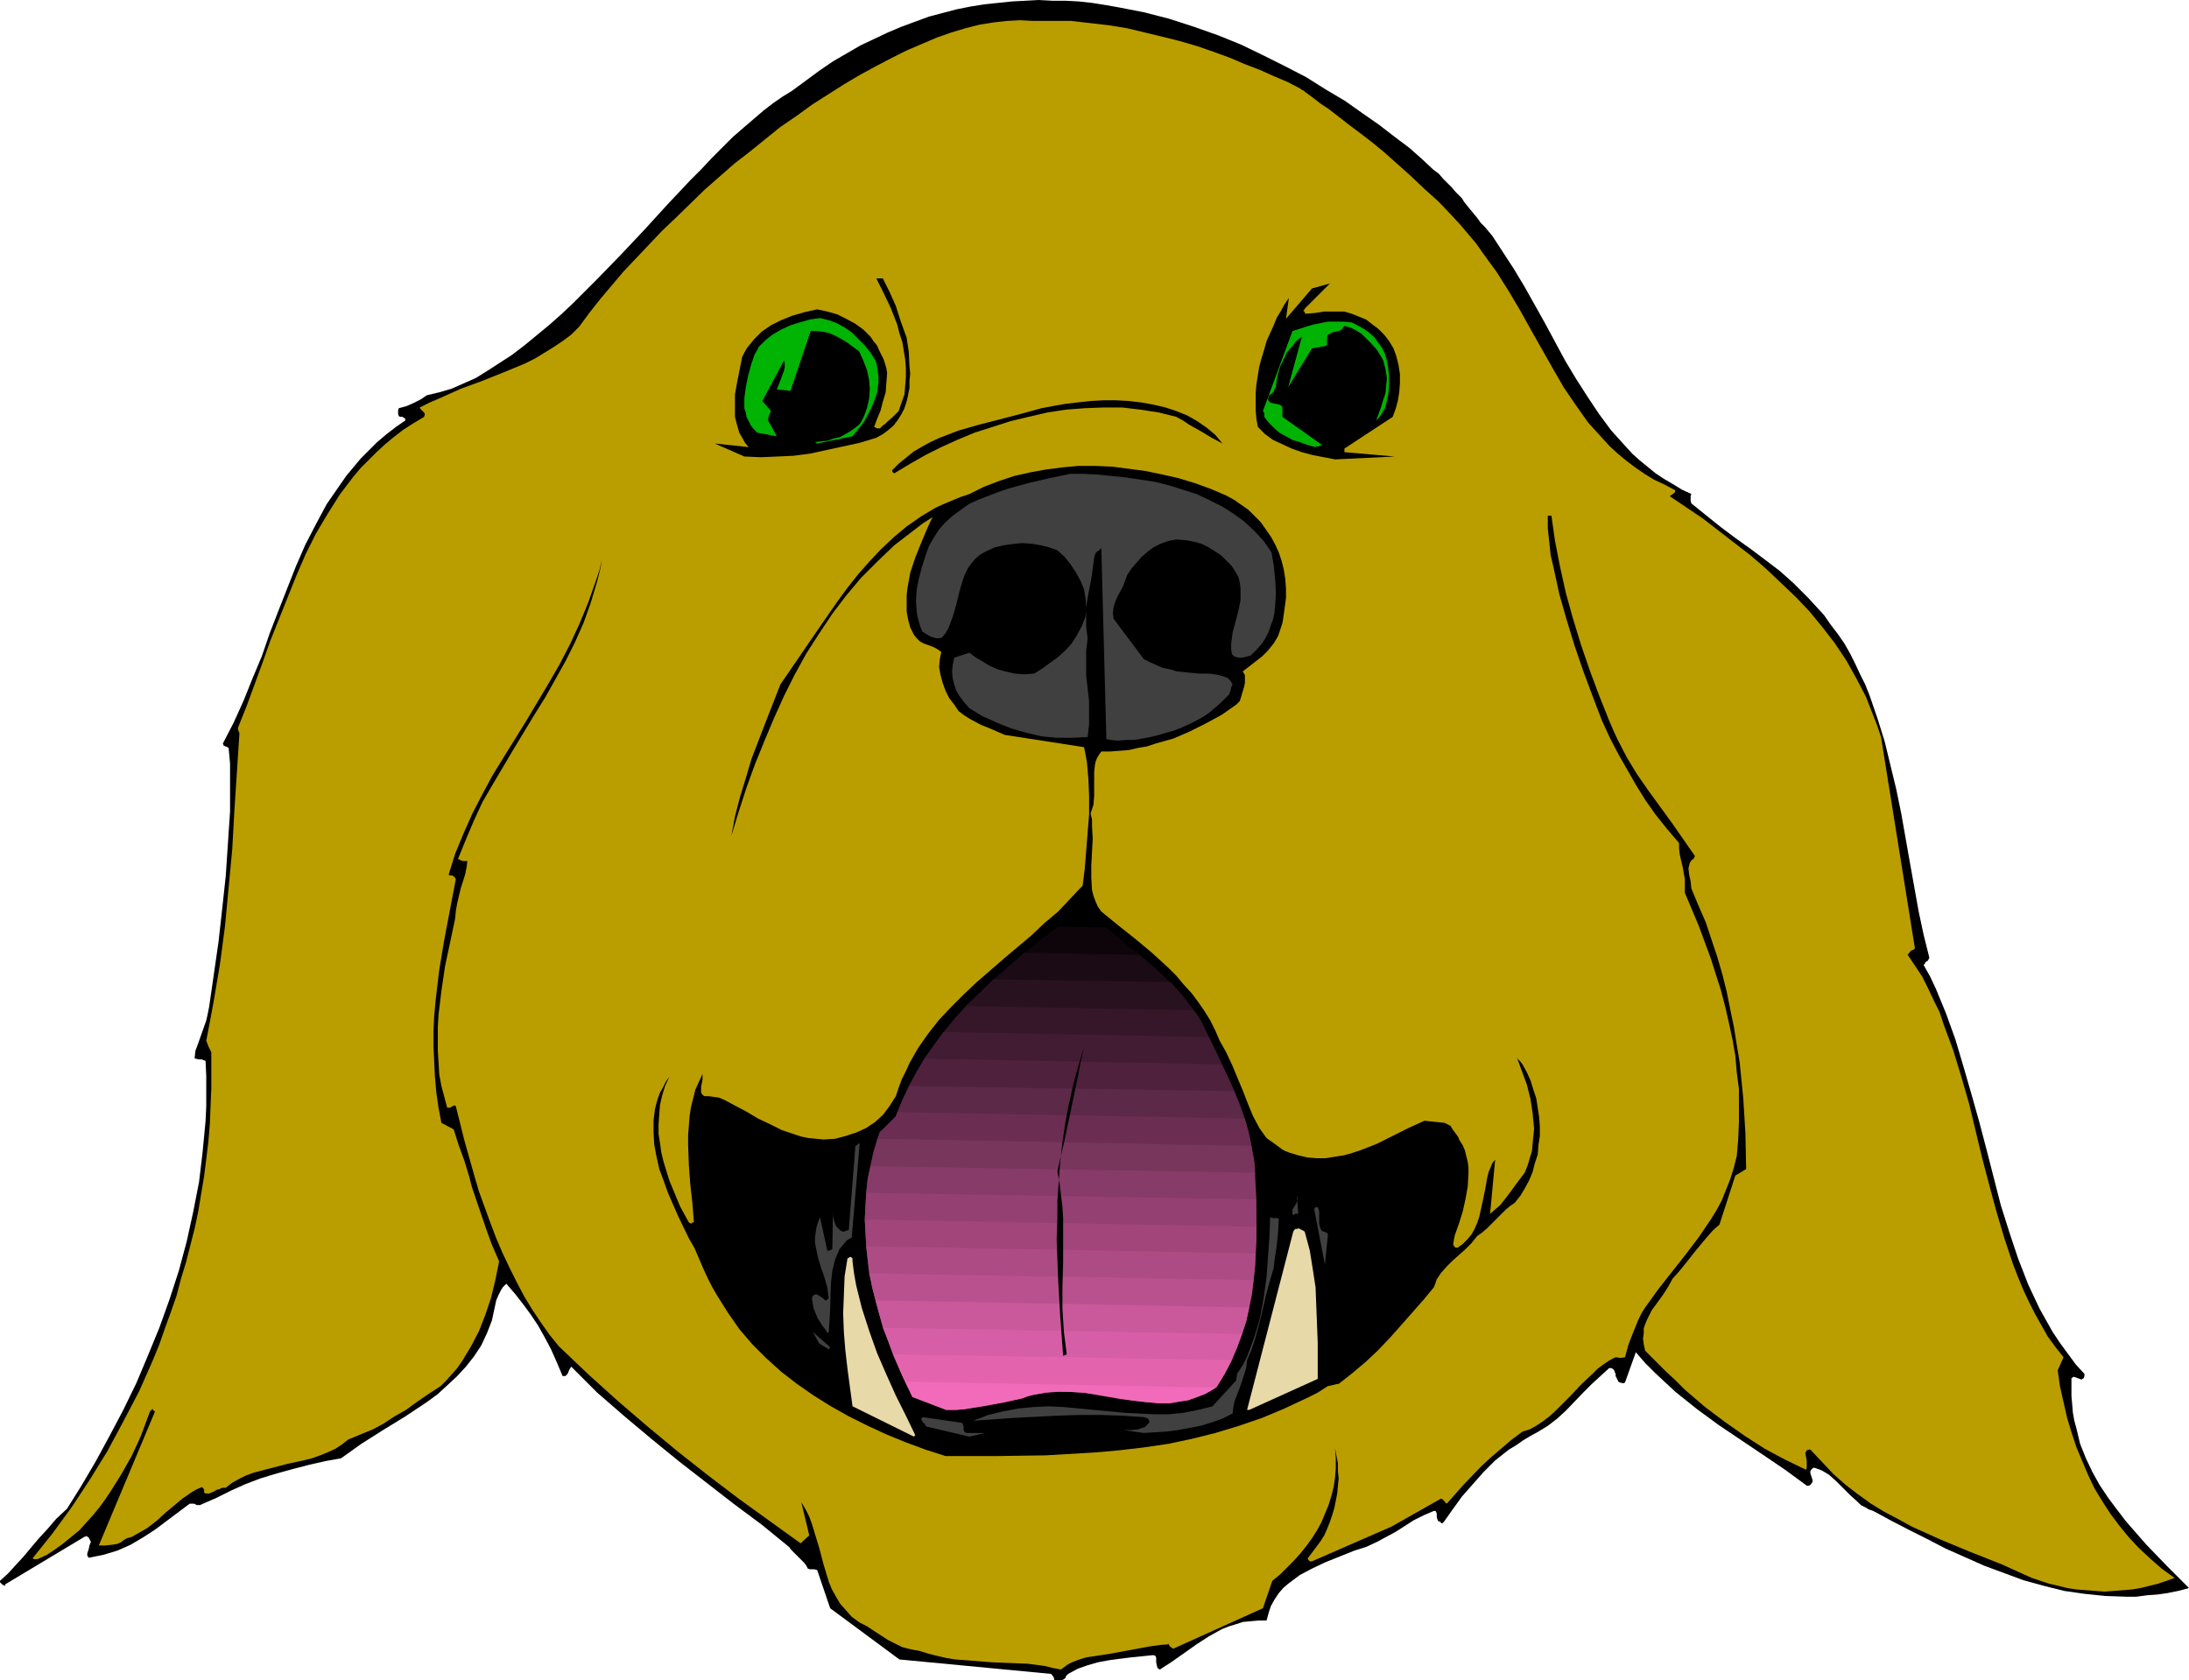 <?xml version="1.0" encoding="UTF-8" standalone="no"?>
<svg
   version="1.0"
   width="129.766mm"
   height="99.629mm"
   id="svg38"
   sodipodi:docname="Dog 015.wmf"
   xmlns:inkscape="http://www.inkscape.org/namespaces/inkscape"
   xmlns:sodipodi="http://sodipodi.sourceforge.net/DTD/sodipodi-0.dtd"
   xmlns="http://www.w3.org/2000/svg"
   xmlns:svg="http://www.w3.org/2000/svg">
  <sodipodi:namedview
     id="namedview38"
     pagecolor="#ffffff"
     bordercolor="#000000"
     borderopacity="0.25"
     inkscape:showpageshadow="2"
     inkscape:pageopacity="0.0"
     inkscape:pagecheckerboard="0"
     inkscape:deskcolor="#d1d1d1"
     inkscape:document-units="mm" />
  <defs
     id="defs1">
    <pattern
       id="WMFhbasepattern"
       patternUnits="userSpaceOnUse"
       width="6"
       height="6"
       x="0"
       y="0" />
  </defs>
  <path
     style="fill:#000000;fill-opacity:1;fill-rule:evenodd;stroke:none"
     d="m 177.437,20.363 -2.101,1.293 -2.101,1.454 -2.101,1.616 -2.262,1.939 -2.262,1.939 -2.424,2.101 -2.262,2.263 -2.424,2.424 -2.424,2.586 -2.424,2.424 -5.171,5.495 -5.01,5.495 -5.333,5.656 -5.333,5.495 -5.333,5.333 -2.747,2.586 -2.747,2.424 -2.747,2.263 -2.747,2.263 -2.747,2.101 -2.747,1.778 -2.747,1.778 -2.586,1.616 -2.909,1.293 -2.586,1.131 -2.747,0.808 -2.747,0.646 -1.454,0.97 -1.616,0.808 -1.454,0.646 -1.778,0.485 -0.162,0.485 v 0.323 0.485 l 0.162,0.485 0.323,0.162 h 0.485 l 0.485,0.323 0.162,0.162 v 0.323 l -2.101,1.454 -2.101,1.616 -2.101,1.778 -1.778,1.778 -1.939,1.939 -1.616,1.939 -1.616,1.939 -1.454,2.101 -1.454,2.101 -1.454,2.101 -2.424,4.525 -2.424,4.687 -2.101,4.848 -3.878,9.858 -1.939,5.01 -1.778,5.172 -2.101,5.01 -1.939,4.848 -2.262,5.01 -2.424,4.687 0.162,0.323 v 0.162 l 0.485,0.162 0.323,0.162 0.323,0.162 0.323,3.555 v 3.555 7.111 l -0.485,7.272 -0.485,7.272 -0.808,7.434 -0.808,7.272 -2.101,14.545 -0.323,1.616 -0.323,1.454 -0.97,2.747 -0.97,2.747 -0.485,1.293 -0.162,1.454 v 0.323 h 0.323 l 0.485,0.162 h 0.808 l 0.323,0.162 0.485,0.162 0.162,3.394 v 3.394 3.394 l -0.162,3.394 -0.646,6.788 -0.808,6.788 -1.293,6.626 -1.454,6.626 -1.778,6.626 -2.101,6.464 -2.262,6.303 -2.586,6.303 -2.586,6.141 -2.909,5.98 -3.07,5.818 -3.07,5.656 -3.232,5.495 -3.232,5.172 -2.424,2.263 -1.939,2.263 -1.939,2.101 -1.778,2.101 -1.616,1.939 -1.778,1.939 -1.778,1.939 L 0,354.249 v 0.162 0.162 l 0.485,0.485 0.323,0.162 0.162,0.162 H 1.131 v -0.323 0 l 17.776,-10.666 0.485,-0.162 0.485,0.323 0.162,0.323 0.323,0.646 -0.323,0.808 -0.162,0.808 -0.323,0.97 v 0.485 l 0.323,0.485 1.616,-0.323 1.616,-0.323 1.616,-0.485 1.616,-0.485 2.909,-1.293 2.747,-1.616 2.747,-1.778 2.586,-1.939 5.171,-3.879 h 0.485 0.485 l 0.646,0.323 h 0.646 l 3.717,-1.616 3.232,-1.616 3.232,-1.454 3.394,-1.293 3.717,-1.131 3.555,-0.97 3.717,-0.97 3.555,-0.808 3.555,-0.646 2.262,-1.616 2.262,-1.616 4.848,-3.071 5.01,-3.071 4.848,-3.232 2.424,-1.778 2.101,-1.939 2.101,-1.939 2.101,-2.263 1.778,-2.263 1.616,-2.424 1.293,-2.747 1.131,-2.909 0.485,-2.263 0.485,-2.263 0.485,-1.131 0.485,-0.97 0.485,-0.808 0.808,-0.808 1.939,2.263 1.778,2.263 1.778,2.424 1.616,2.424 1.454,2.586 1.454,2.747 1.293,2.909 1.293,3.071 h 0.323 0.323 l 0.323,-0.323 0.162,-0.162 0.323,-0.808 0.162,-0.323 0.323,-0.485 2.909,2.909 2.909,2.909 6.141,5.333 5.979,5.01 6.141,5.01 12.282,9.535 6.302,4.687 6.141,5.01 0.485,0.646 0.646,0.646 1.293,1.293 0.97,0.97 0.485,0.646 0.323,0.646 0.485,0.162 h 0.485 0.485 l 0.646,0.162 2.909,8.565 15.514,11.474 33.936,3.232 0.162,0.162 0.162,0.162 0.323,0.485 0.162,0.646 h 0.323 0.323 0.808 l 0.485,-0.162 0.485,-0.323 0.162,-0.485 0.485,-0.485 2.101,-1.131 2.262,-0.808 2.262,-0.646 2.586,-0.485 2.424,-0.323 2.586,-0.323 4.848,-0.485 0.485,0.162 0.162,0.485 v 0.97 l 0.162,0.808 0.162,0.485 0.485,0.323 2.747,-1.778 2.747,-1.939 2.747,-1.939 2.747,-1.778 2.909,-1.616 1.616,-0.646 1.616,-0.485 1.454,-0.485 1.778,-0.162 1.778,-0.162 h 1.778 l 0.485,-1.778 0.485,-1.454 0.808,-1.454 0.97,-1.454 0.97,-1.131 1.131,-0.97 1.293,-0.97 1.293,-0.97 2.747,-1.454 3.07,-1.454 3.232,-1.293 3.232,-1.293 2.586,-0.808 2.424,-1.131 2.101,-1.131 2.101,-1.131 4.04,-2.586 2.262,-1.131 2.262,-0.97 h 0.323 l 0.162,0.162 0.162,0.485 v 0.808 l 0.162,0.485 0.162,0.323 0.323,0.162 h 0.162 l 0.162,0.323 v 0 0 h 0.323 l 0.323,-0.323 1.939,-2.747 2.101,-2.909 2.424,-2.747 2.424,-2.747 2.586,-2.586 3.07,-2.424 1.616,-0.97 1.616,-1.131 1.616,-0.97 1.778,-0.97 2.101,-1.293 2.101,-1.616 1.939,-1.778 3.878,-4.04 1.939,-1.939 1.939,-1.778 1.939,-1.778 h 0.485 l 0.323,0.162 0.323,0.323 0.162,0.485 0.162,0.323 v 0.485 l 0.485,0.97 0.162,0.323 0.323,0.162 0.646,0.162 h 0.162 l 0.323,-0.162 2.424,-6.788 2.101,2.424 2.262,2.263 2.262,2.101 2.262,2.101 2.424,1.939 2.424,1.939 4.848,3.555 9.858,6.626 5.01,3.394 4.848,3.555 h 0.485 l 0.323,-0.162 0.485,-0.646 v -0.485 l -0.323,-0.97 -0.162,-0.485 v -0.485 l 0.162,-0.323 0.323,-0.323 0.323,-0.162 0.97,0.323 0.808,0.323 0.808,0.485 0.808,0.485 1.616,1.454 1.616,1.616 1.454,1.454 1.616,1.454 0.808,0.808 0.97,0.485 0.808,0.485 0.97,0.323 3.878,2.101 4.04,2.101 4.202,2.101 4.04,2.101 4.363,1.939 4.363,1.939 4.363,1.616 4.363,1.616 4.686,1.293 4.525,1.131 4.525,0.646 4.686,0.485 4.686,0.162 h 2.262 l 2.424,-0.323 2.262,-0.162 2.262,-0.323 2.424,-0.485 2.424,-0.646 -4.848,-4.848 -4.686,-4.848 -2.262,-2.586 -2.262,-2.586 -2.101,-2.747 -1.939,-2.586 -1.939,-2.909 -1.616,-2.909 -1.454,-3.071 -1.293,-3.232 -0.808,-3.394 -0.485,-1.778 -0.323,-1.778 -0.162,-1.939 -0.162,-1.778 v -4.04 l 0.485,-0.323 0.485,0.162 0.485,0.162 0.808,0.323 0.162,-0.162 0.323,-0.162 0.162,-0.485 v -0.485 l -1.939,-2.101 -1.778,-2.424 -1.778,-2.424 -1.616,-2.424 -1.454,-2.586 -1.454,-2.586 -1.293,-2.747 -1.293,-2.747 -2.262,-5.818 -1.939,-5.818 -1.939,-6.141 -1.616,-6.303 -1.616,-6.303 -1.616,-6.141 -1.778,-6.303 -1.778,-6.141 -1.778,-5.98 -2.101,-5.818 -1.131,-2.747 -1.131,-2.747 -1.293,-2.747 -1.454,-2.586 0.323,-0.323 v -0.162 l 0.162,-0.162 0.485,-0.323 0.323,-0.646 -1.293,-5.172 -1.131,-5.333 -1.939,-10.828 -1.939,-10.989 -1.131,-5.495 -1.293,-5.333 -1.293,-5.333 -1.616,-5.172 -1.778,-5.172 -0.97,-2.424 -1.131,-2.263 -1.131,-2.424 -1.131,-2.263 -1.293,-2.263 -1.454,-2.101 -1.616,-2.101 -1.454,-2.101 -1.778,-1.939 -1.778,-1.939 -1.616,-1.616 -1.616,-1.616 -3.07,-2.747 -3.394,-2.586 -3.232,-2.424 -3.394,-2.424 -3.232,-2.424 -3.232,-2.586 -3.394,-2.747 -0.162,-0.646 v -0.485 -0.485 l 0.162,-0.485 -2.101,-0.97 -2.101,-1.293 -1.939,-1.131 -1.939,-1.293 -1.778,-1.454 -1.778,-1.454 -1.616,-1.454 -1.616,-1.778 -3.07,-3.394 -2.747,-3.717 -2.586,-3.879 -2.586,-4.04 -2.424,-4.04 -2.262,-4.202 -2.262,-4.202 -4.525,-8.081 -2.424,-4.04 -2.424,-3.717 -2.424,-3.717 -1.616,-1.939 -0.97,-0.97 -0.808,-1.131 -1.616,-1.939 -0.646,-0.808 -0.646,-0.808 -0.485,-0.808 -0.646,-0.646 -0.808,-0.808 -0.808,-0.97 -0.97,-0.97 -0.97,-0.97 -0.97,-1.131 -1.293,-0.97 -2.586,-2.424 -2.747,-2.424 -3.232,-2.424 -3.555,-2.747 -3.717,-2.586 -3.878,-2.747 -4.363,-2.586 -4.363,-2.747 -4.686,-2.424 -4.848,-2.424 -5.01,-2.424 -5.171,-2.101 -5.494,-1.939 -5.494,-1.778 -5.656,-1.454 -5.818,-1.131 -2.747,-0.485 -3.07,-0.485 -2.909,-0.323 -3.07,-0.162 h -2.909 L 232.704,0 l -2.909,0.162 -3.07,0.162 -3.07,0.323 -3.07,0.323 -3.07,0.485 -3.232,0.646 -3.07,0.808 -3.07,0.808 -3.07,1.131 -3.07,1.131 -3.07,1.293 -3.07,1.454 -3.07,1.454 -3.07,1.778 -3.07,1.778 -3.07,2.101 -3.07,2.263 z"
     id="path1" />
  <path
     style="fill:#ba9e00;fill-opacity:1;fill-rule:evenodd;stroke:none"
     d="m 231.411,4.687 h 4.202 4.363 l 4.202,0.485 4.202,0.485 4.04,0.646 4.04,0.97 4.04,0.97 3.878,0.97 3.878,1.131 3.717,1.293 3.555,1.293 3.394,1.454 3.394,1.293 3.232,1.454 3.07,1.293 2.747,1.454 v 0 l 0.162,0.162 0.323,0.162 0.323,0.162 0.323,0.323 0.485,0.323 0.646,0.485 0.646,0.485 0.646,0.485 0.808,0.646 1.939,1.293 2.101,1.616 2.262,1.778 2.586,1.939 2.747,2.101 2.747,2.263 2.909,2.586 3.07,2.747 3.07,2.909 3.232,2.909 3.07,3.232 1.778,1.939 1.778,2.101 1.778,2.101 1.454,2.101 3.07,4.202 2.747,4.363 2.586,4.363 2.424,4.363 4.848,8.565 2.424,4.202 2.747,4.04 2.747,3.879 1.616,1.778 1.616,1.778 1.616,1.778 1.778,1.616 1.939,1.616 1.939,1.454 2.101,1.454 2.101,1.293 2.424,1.131 2.424,1.293 -0.162,0.485 -0.646,0.485 -0.485,0.323 7.434,5.01 3.555,2.747 3.555,2.747 3.555,2.747 3.555,3.071 3.232,3.071 3.394,3.232 3.07,3.232 2.909,3.555 2.747,3.555 2.586,3.879 2.262,4.04 2.101,4.04 1.778,4.525 0.808,2.101 0.808,2.424 7.595,47.352 -0.323,0.323 -0.485,0.162 -0.323,0.323 -0.485,0.646 1.616,2.424 1.616,2.424 1.293,2.586 1.293,2.747 1.293,2.586 0.97,2.909 2.101,5.656 1.778,5.818 1.778,6.141 2.909,12.121 1.616,6.141 1.616,5.98 1.778,5.98 1.939,5.818 1.131,2.909 1.131,2.747 1.293,2.747 1.293,2.586 1.454,2.586 1.454,2.586 1.778,2.424 1.778,2.263 -1.293,2.909 0.485,3.555 0.808,3.555 0.808,3.555 0.97,3.232 1.131,3.394 1.293,3.071 1.293,3.071 1.454,3.071 1.778,2.909 1.778,2.747 1.939,2.586 2.101,2.586 2.262,2.424 2.586,2.424 2.586,2.263 2.909,2.101 -1.778,0.646 -1.939,0.646 -1.939,0.485 -1.939,0.485 -1.939,0.323 -4.04,0.323 -2.101,0.162 -2.101,-0.162 -4.202,-0.323 -2.101,-0.323 -1.939,-0.485 -2.101,-0.485 -1.939,-0.646 -1.939,-0.646 -6.787,-3.071 -6.949,-2.747 -6.626,-2.747 -6.464,-2.909 -3.232,-1.778 -3.07,-1.616 -2.909,-1.778 -2.909,-2.101 -2.747,-2.101 -2.747,-2.424 -2.586,-2.747 -2.586,-2.747 h -0.323 l -0.485,0.162 -0.162,0.323 -0.162,0.323 0.162,0.808 0.162,0.97 v 0.97 0.485 l -0.162,0.485 -4.686,-2.263 -4.525,-2.424 -4.525,-2.909 -4.363,-3.071 -4.525,-3.394 -2.262,-1.939 -2.262,-1.939 -2.101,-2.101 -2.262,-2.101 -2.262,-2.263 -2.262,-2.263 -0.323,-1.454 -0.162,-1.293 0.162,-1.131 v -1.131 l 0.323,-0.97 0.485,-1.131 0.97,-1.939 1.293,-1.778 1.293,-1.778 1.131,-1.778 0.97,-1.778 1.454,-1.616 1.454,-1.778 2.424,-3.071 2.424,-2.909 1.293,-1.454 1.454,-1.293 3.555,-10.989 2.424,-1.454 -0.162,-7.919 -0.485,-7.919 -0.808,-8.08 -0.646,-3.879 -0.646,-4.04 -0.808,-3.879 -0.808,-4.04 -0.97,-3.879 -1.131,-3.879 -1.293,-3.879 -1.293,-3.879 -1.616,-3.717 -1.616,-3.879 -0.162,-1.616 -0.323,-1.454 -0.162,-1.454 0.162,-0.646 0.162,-0.646 0.162,-0.162 0.162,-0.323 0.485,-0.323 0.162,-0.323 0.162,-0.323 -2.586,-3.717 -2.586,-3.717 -5.171,-7.111 -2.586,-3.717 -2.262,-3.717 -2.101,-4.04 -0.97,-2.101 -0.97,-2.263 -2.262,-5.656 -2.101,-5.656 -1.939,-5.656 -1.778,-5.818 -1.616,-5.818 -1.293,-5.818 -1.131,-5.818 -0.808,-5.656 h -0.808 v 2.909 l 0.323,2.909 0.323,3.071 0.646,2.747 1.293,5.98 1.616,5.656 1.778,5.818 1.939,5.656 2.101,5.656 2.101,5.495 1.778,3.879 1.939,3.717 1.939,3.394 1.939,3.394 2.101,3.394 2.262,3.232 2.586,3.232 2.747,3.232 v 1.293 l 0.162,1.293 0.323,1.454 0.323,1.293 0.485,2.747 v 1.454 1.616 l 3.07,7.272 2.747,7.434 1.131,3.555 1.131,3.555 0.97,3.717 0.808,3.555 0.808,3.717 0.646,3.717 0.323,3.717 0.485,3.717 v 3.717 3.717 l -0.162,3.879 -0.323,3.717 -0.646,2.586 -0.808,2.586 -0.97,2.424 -0.97,2.424 -1.131,2.101 -1.293,2.101 -2.747,4.04 -3.07,4.04 -3.07,3.879 -2.909,3.717 -2.909,4.04 -0.808,1.293 -0.646,1.293 -1.131,2.747 -1.131,2.909 -0.808,2.909 -0.97,0.162 -1.131,-0.162 -1.293,0.646 -1.454,0.97 -1.293,0.97 -1.131,1.131 -2.424,2.263 -2.424,2.586 -2.424,2.424 -1.293,1.293 -1.293,1.131 -1.293,0.97 -1.454,0.97 -1.454,0.808 -1.616,0.485 -2.586,1.939 -2.262,1.939 -2.262,1.939 -2.101,1.939 -4.04,4.202 -3.717,4.202 -0.162,-0.162 h -0.162 l -0.162,-0.323 -0.323,-0.323 -0.162,-0.162 -0.323,-0.162 -11.15,6.303 -17.776,7.757 h -0.323 -0.162 l -0.323,-0.323 -0.162,-0.323 0.97,-1.293 0.97,-1.293 0.97,-1.293 0.808,-1.293 0.646,-1.454 0.646,-1.616 0.485,-1.454 0.485,-1.616 0.323,-1.616 0.323,-1.616 0.162,-1.778 0.162,-1.616 -0.162,-1.616 v -1.778 l -0.323,-1.616 -0.323,-1.778 0.162,2.263 v 2.263 l -0.162,2.101 -0.323,2.101 -0.485,1.939 -0.646,2.101 -0.808,1.939 -0.808,1.939 -0.97,1.778 -1.131,1.778 -1.293,1.778 -1.293,1.616 -1.454,1.616 -1.616,1.616 -1.454,1.454 -1.778,1.454 -2.101,6.141 -20.038,9.05 h -0.162 l -0.162,-0.162 -0.485,-0.323 -0.162,-0.323 -0.162,-0.162 v -0.162 l 0.162,0.162 -2.101,0.162 -2.262,0.323 -4.363,0.808 -4.363,0.808 -2.101,0.323 -2.101,0.323 -1.131,0.162 -1.131,0.323 -0.97,0.323 -0.808,0.323 -0.808,0.323 -0.808,0.485 -0.646,0.485 -0.646,0.485 -1.778,-0.323 -1.939,-0.485 -3.717,-0.485 -4.04,-0.162 -4.04,-0.162 -4.04,-0.323 -4.202,-0.323 -1.939,-0.323 -2.101,-0.485 -1.939,-0.485 -2.101,-0.646 -0.97,-0.162 -0.808,-0.162 -1.939,-0.485 -1.616,-0.808 -1.616,-0.808 -3.232,-2.101 -1.454,-0.97 -1.616,-0.808 -1.778,-1.293 -1.293,-1.454 -1.293,-1.454 -0.97,-1.616 -0.97,-1.778 -0.646,-1.616 -1.131,-3.717 -0.97,-3.717 -1.131,-3.717 -0.485,-1.616 -0.646,-1.778 -0.808,-1.616 -0.97,-1.616 1.778,7.434 -1.939,1.778 -6.949,-5.01 -6.949,-5.01 -6.787,-5.172 -6.787,-5.333 -6.626,-5.495 -6.787,-5.818 -6.626,-5.98 -6.626,-6.303 -2.101,-2.586 -1.939,-2.747 -1.939,-2.909 -1.778,-2.909 -1.616,-3.071 -1.616,-3.232 -1.616,-3.394 -1.454,-3.394 -1.293,-3.394 -1.293,-3.555 -1.293,-3.555 -1.131,-3.879 -2.101,-7.434 -1.939,-7.757 -0.162,-0.162 h -0.162 l -0.485,0.162 -0.485,0.323 h -0.646 l -0.646,-2.424 -0.646,-2.424 -0.485,-2.586 -0.162,-2.747 -0.162,-2.586 v -2.586 -2.747 l 0.162,-2.747 0.646,-5.333 0.808,-5.495 1.131,-5.333 1.131,-5.333 0.162,-1.778 0.323,-1.778 0.808,-3.394 0.485,-1.454 0.485,-1.616 0.323,-1.616 0.162,-1.293 h -0.97 l -0.485,-0.162 -0.646,-0.323 1.778,-4.363 1.778,-4.202 1.939,-4.202 2.262,-3.879 4.686,-7.919 4.686,-7.757 2.424,-3.879 2.262,-4.04 2.262,-4.04 2.101,-4.202 1.939,-4.363 1.616,-4.525 1.454,-4.848 0.646,-2.586 0.485,-2.424 -0.646,2.586 -0.808,2.424 -1.778,5.01 -1.939,4.687 -2.101,4.525 -2.262,4.363 -2.424,4.202 -5.01,8.404 -5.01,8.081 -2.586,4.202 -2.262,4.202 -2.262,4.363 -1.939,4.363 -1.939,4.687 -1.454,4.687 0.323,0.162 h 0.485 l 0.485,0.323 0.323,0.485 -1.293,6.788 -1.293,6.788 -1.131,6.788 -0.808,6.788 -0.323,3.555 -0.162,3.394 v 3.394 l 0.162,3.394 0.162,3.394 0.323,3.555 0.485,3.394 0.646,3.394 2.747,1.454 1.131,3.555 1.293,3.555 1.131,3.717 0.485,1.939 0.646,1.939 2.586,7.596 1.293,3.555 1.616,3.717 -0.808,4.04 -0.97,4.04 -1.293,3.879 -1.454,3.717 -1.778,3.394 -0.97,1.616 -0.97,1.616 -1.131,1.616 -1.131,1.293 -1.293,1.454 -1.293,1.293 -2.747,1.778 -2.586,1.778 -2.424,1.778 -2.586,1.454 -2.424,1.616 -2.424,1.293 -2.747,1.131 -2.747,1.131 -1.454,1.131 -1.454,0.97 -1.778,0.808 -1.616,0.646 -1.778,0.646 -1.939,0.485 -3.717,0.808 -3.717,0.97 -3.717,0.97 -1.778,0.646 -1.616,0.808 -1.454,0.808 -1.454,1.131 h -0.808 l -0.646,0.323 -0.646,0.162 -0.485,0.323 -1.131,0.485 h -0.646 l -0.485,-0.162 v -0.646 l -0.162,-0.323 -0.323,-0.323 -1.131,0.485 -1.131,0.646 -2.101,1.454 -3.878,3.232 -1.939,1.778 -2.101,1.616 -2.262,1.293 -1.131,0.646 -1.131,0.323 -0.808,0.485 -0.646,0.485 -0.808,0.323 -0.97,0.162 -1.616,0.162 h -1.454 l 12.605,-30.059 h -0.162 l -0.162,-0.162 -0.162,-0.162 v -0.162 h -0.162 l -0.162,0.162 -0.323,0.323 -2.101,5.656 -1.939,4.202 -2.262,4.04 -2.424,3.879 -1.293,1.939 -1.293,1.778 -1.454,1.778 -1.616,1.778 -1.454,1.616 -1.778,1.454 -1.778,1.454 -1.778,1.293 -1.939,1.293 -2.101,0.97 H 7.918 7.595 L 7.434,349.239 H 7.272 l 4.525,-5.656 4.363,-5.98 4.04,-6.141 3.878,-6.303 3.555,-6.626 3.555,-6.788 3.07,-6.949 1.454,-3.555 1.293,-3.717 1.293,-3.555 1.293,-3.717 0.97,-3.717 1.131,-3.717 1.939,-7.596 0.808,-3.879 0.646,-3.879 0.646,-3.879 0.485,-3.879 0.485,-4.04 0.323,-3.879 0.162,-4.04 0.162,-3.879 v -4.04 -4.04 l -0.646,-1.293 -0.485,-1.293 0.808,-4.202 0.808,-4.363 1.454,-8.565 1.131,-8.565 0.808,-8.565 0.808,-8.565 0.485,-8.727 1.131,-17.292 -0.162,-0.485 -0.162,-0.323 v -0.323 -0.162 l 1.939,-4.848 1.778,-4.848 1.778,-4.848 1.778,-5.01 3.878,-9.697 1.939,-4.848 2.101,-4.848 2.262,-4.525 2.586,-4.363 2.747,-4.363 1.454,-1.939 1.616,-2.101 1.616,-1.939 1.778,-1.778 1.778,-1.778 1.939,-1.778 1.939,-1.616 2.101,-1.616 2.262,-1.454 2.424,-1.454 0.162,-0.485 v -0.162 l -0.162,-0.323 -0.162,-0.162 -0.162,-0.162 -0.323,-0.323 -0.162,-0.162 -0.162,-0.323 2.262,-1.131 2.262,-0.97 4.686,-2.101 4.848,-1.778 4.848,-1.939 4.686,-1.939 2.262,-1.131 2.101,-1.293 2.101,-1.293 1.939,-1.293 1.939,-1.454 1.778,-1.778 2.262,-3.071 2.424,-3.071 2.586,-3.071 2.586,-3.071 2.909,-3.071 2.909,-3.071 2.909,-3.071 3.232,-3.071 6.302,-6.141 6.626,-5.818 3.555,-2.747 3.394,-2.747 3.394,-2.747 3.555,-2.424 3.555,-2.586 3.555,-2.263 3.555,-2.263 3.555,-2.101 3.555,-1.939 3.394,-1.778 3.555,-1.778 3.394,-1.454 3.394,-1.454 3.232,-1.131 3.232,-0.97 3.232,-0.808 3.07,-0.485 2.909,-0.323 2.909,-0.162 z"
     id="path2" />
  <path
     style="fill:#000000;fill-opacity:1;fill-rule:evenodd;stroke:none"
     d="m 211.857,326.291 h 11.312 l 11.15,-0.162 5.494,-0.323 5.494,-0.323 5.494,-0.485 5.494,-0.646 5.494,-0.808 5.333,-1.131 5.171,-1.293 5.333,-1.616 5.171,-1.778 5.01,-2.101 4.848,-2.263 2.586,-1.293 2.262,-1.454 0.808,-0.162 0.646,-0.162 0.646,-0.162 h 0.323 l 3.07,-2.424 3.07,-2.586 2.747,-2.586 2.747,-2.909 2.586,-2.909 2.424,-2.747 2.424,-2.747 2.262,-2.747 0.323,-0.808 0.323,-0.97 0.97,-1.454 1.293,-1.454 1.293,-1.293 1.454,-1.293 1.454,-1.293 1.293,-1.293 1.293,-1.616 1.131,-0.808 1.131,-0.97 2.101,-2.101 2.101,-2.101 0.97,-0.808 0.97,-0.646 1.293,-1.616 0.97,-1.616 0.97,-1.778 0.808,-1.939 0.485,-1.939 0.646,-1.939 0.162,-2.101 0.323,-2.101 v -2.101 l -0.162,-2.101 -0.323,-2.101 -0.323,-2.101 -0.646,-1.939 -0.646,-2.101 -0.808,-1.778 -0.97,-1.778 -0.485,-0.646 -0.485,-0.485 -0.323,-0.323 v -0.162 l 1.131,3.071 1.131,3.071 0.808,3.232 0.485,3.232 0.162,1.778 0.162,1.616 -0.162,1.616 -0.162,1.616 -0.162,1.778 -0.485,1.616 -0.485,1.616 -0.646,1.616 -1.939,2.586 -1.778,2.424 -1.778,2.263 -1.131,0.97 -1.131,0.97 1.131,-12.121 -0.646,0.808 -0.323,0.808 -0.485,1.131 -0.323,1.293 -0.485,2.747 -0.646,3.071 -0.646,2.909 -0.485,1.454 -0.646,1.454 -0.646,1.131 -0.97,1.131 -0.97,0.97 -1.131,0.808 h -0.485 l -0.323,-0.323 -0.162,-0.323 v -0.323 l 0.162,-0.97 0.162,-0.808 0.97,-2.747 0.808,-2.586 0.646,-2.909 0.485,-2.747 0.162,-2.747 v -1.454 l -0.162,-1.293 -0.323,-1.293 -0.323,-1.293 -0.485,-1.131 -0.808,-1.293 -0.162,-0.485 -0.323,-0.485 -0.485,-0.646 -0.485,-0.646 -0.485,-0.808 -0.646,-0.323 -0.646,-0.323 -1.454,-0.162 -1.616,-0.162 -1.454,-0.162 -3.555,1.616 -3.555,1.778 -3.555,1.778 -3.717,1.454 -1.939,0.646 -1.778,0.485 -2.101,0.323 -1.939,0.323 h -1.939 l -2.101,-0.162 -2.101,-0.485 -2.101,-0.646 -0.808,-0.323 -0.646,-0.323 -1.293,-0.97 -1.131,-0.808 -1.131,-0.808 -0.808,-1.131 -0.808,-1.131 -1.454,-2.747 -1.131,-2.747 -1.131,-2.909 -2.424,-5.818 -1.293,-2.747 -1.454,-2.586 -0.97,-2.263 -1.131,-2.263 -1.293,-2.101 -1.454,-2.101 -1.454,-1.939 -1.778,-1.939 -1.616,-1.939 -1.778,-1.778 -3.717,-3.394 -3.878,-3.232 -3.878,-3.071 -1.778,-1.454 -1.778,-1.454 -0.808,-1.131 -0.485,-1.131 -0.485,-1.293 -0.323,-1.293 -0.162,-2.747 v -2.747 l 0.323,-5.98 -0.162,-2.909 v -1.454 l -0.323,-1.293 0.323,-0.97 0.323,-0.97 0.162,-1.939 v -5.333 l 0.162,-1.616 0.162,-0.808 0.323,-0.808 0.485,-0.808 0.485,-0.646 h 1.939 l 2.101,-0.162 2.101,-0.162 2.101,-0.485 1.939,-0.323 1.939,-0.646 4.04,-1.131 3.717,-1.616 3.555,-1.778 3.555,-1.939 3.232,-2.263 0.323,-0.323 0.485,-0.485 0.485,-1.616 0.485,-1.616 0.162,-0.808 v -0.97 -0.808 l -0.485,-0.808 2.909,-2.263 1.454,-1.131 1.293,-1.293 1.293,-1.616 0.97,-1.616 0.646,-1.939 0.323,-0.97 0.162,-0.97 0.323,-2.263 0.323,-2.424 v -2.101 l -0.162,-2.101 -0.323,-2.101 -0.485,-1.939 -0.646,-1.939 -0.808,-1.778 -0.97,-1.778 -1.131,-1.616 -1.131,-1.616 -1.293,-1.293 -1.454,-1.454 -1.616,-1.131 -1.616,-1.131 -1.778,-0.97 -3.394,-1.454 -3.555,-1.293 -3.717,-1.131 -3.555,-0.808 -3.878,-0.808 -3.717,-0.485 -3.717,-0.485 -3.717,-0.162 h -3.878 l -3.555,0.323 -3.717,0.485 -3.555,0.646 -3.555,0.808 -3.394,1.131 -3.394,1.293 -3.232,1.616 -1.939,0.646 -1.939,0.808 -1.939,0.808 -1.778,0.808 -3.232,1.939 -3.232,2.263 -2.909,2.424 -2.909,2.747 -2.586,2.747 -2.424,2.747 -2.424,3.071 -2.262,3.071 -4.363,6.303 -4.202,6.141 -2.101,3.071 -2.101,3.071 -3.232,8.242 -1.616,4.202 -1.616,4.202 -1.293,4.363 -1.293,4.202 -1.131,4.363 -0.808,4.363 1.616,-5.333 1.778,-5.495 1.939,-5.333 2.101,-5.172 2.101,-5.01 2.262,-5.01 2.424,-4.848 2.586,-4.687 2.909,-4.525 2.909,-4.363 3.07,-4.04 3.394,-4.04 3.717,-3.717 3.717,-3.555 4.202,-3.232 2.101,-1.616 2.262,-1.454 -0.646,1.293 -0.646,1.454 -1.293,3.071 -1.293,3.232 -1.131,3.394 -0.323,1.778 -0.323,1.778 -0.162,1.616 v 1.778 1.778 l 0.323,1.778 0.485,1.778 0.808,1.616 0.646,0.808 0.646,0.646 0.808,0.485 1.778,0.646 0.808,0.323 0.808,0.485 0.646,0.485 -0.162,0.808 -0.162,0.808 -0.162,1.778 0.323,1.778 0.485,1.778 0.646,1.778 0.808,1.616 1.131,1.454 0.97,1.454 1.293,0.97 1.293,0.808 2.424,1.293 2.747,1.131 2.586,1.131 17.776,2.747 0.323,1.616 0.323,1.778 0.323,3.717 0.162,3.879 v 4.04 l -0.323,4.04 -0.323,4.04 -0.323,4.04 -0.485,3.879 -2.747,2.909 -2.747,2.909 -3.07,2.586 -2.909,2.747 -3.07,2.586 -3.07,2.586 -6.141,5.333 -2.909,2.747 -2.747,2.747 -2.747,2.909 -2.424,3.071 -2.262,3.232 -1.939,3.394 -0.808,1.778 -0.97,1.939 -0.646,1.778 -0.646,1.939 -1.454,2.263 -1.454,1.939 -1.778,1.616 -1.939,1.293 -2.101,0.97 -2.424,0.808 -2.424,0.646 -2.586,0.162 -1.778,-0.162 -1.616,-0.162 -1.616,-0.323 -1.454,-0.485 -2.909,-0.97 -2.586,-1.293 -2.747,-1.293 -2.424,-1.454 -5.171,-2.747 -1.131,-0.485 -1.131,-0.162 -1.131,-0.162 h -0.97 l -0.323,-0.162 -0.162,-0.162 -0.323,-0.485 v -0.646 -0.646 l 0.323,-1.616 v -0.646 -0.646 l -0.808,1.778 -0.808,1.778 -0.485,1.939 -0.485,1.939 -0.323,2.101 -0.162,2.101 -0.162,2.101 v 2.263 l 0.162,4.363 0.323,4.363 0.485,4.363 0.323,4.202 h -0.323 l -0.162,0.162 -0.162,0.162 v 0.162 -0.162 l -0.162,-0.162 -0.323,-0.162 -1.939,-3.555 -1.616,-3.879 -0.808,-1.939 -0.646,-2.101 -0.646,-2.101 -0.485,-1.939 -0.323,-2.263 -0.323,-2.101 v -2.101 l 0.162,-2.263 0.162,-2.101 0.485,-2.101 0.646,-2.101 0.97,-2.101 -0.808,1.131 -0.646,1.293 -0.646,1.131 -0.485,1.293 -0.323,1.131 -0.323,1.293 -0.323,2.586 v 2.586 l 0.162,2.747 0.485,2.586 0.646,2.909 0.97,2.586 0.97,2.747 2.262,5.172 2.424,5.01 1.293,2.263 0.97,2.263 0.97,2.263 0.97,2.101 0.97,1.939 1.131,1.939 2.424,3.879 2.586,3.717 2.909,3.394 3.07,3.071 3.394,3.071 3.555,2.747 3.717,2.586 3.878,2.424 4.04,2.263 4.202,2.101 4.202,1.939 4.363,1.778 4.363,1.616 z"
     id="path3" />
  <path
     style="fill:#e8d9a8;fill-opacity:1;fill-rule:evenodd;stroke:none"
     d="m 205.07,321.604 -2.101,-4.363 -2.262,-4.525 -2.101,-4.687 -2.101,-4.848 -1.778,-5.01 -1.616,-5.01 -0.646,-2.586 -0.646,-2.586 -0.485,-2.747 -0.323,-2.586 v -0.646 l -0.323,-0.323 h -0.162 -0.162 l -0.162,0.162 -0.323,0.162 -0.646,4.04 -0.162,4.202 -0.162,4.04 0.162,4.202 0.323,4.04 0.485,4.202 1.131,8.404 13.736,6.788 z"
     id="path4" />
  <path
     style="fill:#404040;fill-opacity:1;fill-rule:evenodd;stroke:none"
     d="m 217.19,321.927 3.555,-0.808 h -3.555 -0.646 l -0.323,-0.162 -0.162,-0.162 -0.162,-0.323 v -0.808 l -0.162,-0.485 -0.162,-0.323 -8.888,-1.293 -0.162,0.323 -0.162,0.162 0.323,0.485 0.162,0.323 0.323,0.162 0.323,0.646 z"
     id="path5" />
  <path
     style="fill:#404040;fill-opacity:1;fill-rule:evenodd;stroke:none"
     d="m 256.297,321.119 5.01,-0.323 2.586,-0.323 2.586,-0.485 2.586,-0.485 2.586,-0.808 2.262,-0.808 2.262,-1.131 0.162,-1.454 0.323,-1.454 1.131,-2.909 0.97,-2.909 0.485,-1.616 0.162,-1.616 0.97,-2.263 0.808,-2.424 1.293,-4.848 1.131,-4.848 0.646,-2.424 0.646,-2.263 0.485,-1.616 0.162,-1.616 0.485,-3.232 0.323,-3.071 0.162,-3.071 -0.323,-0.162 h -0.97 l -0.646,-0.162 -0.162,4.363 -0.323,4.525 -0.323,4.525 -0.646,4.687 -0.808,4.363 -0.646,2.263 -0.646,2.101 -0.808,2.263 -0.808,2.101 -0.97,1.939 -1.293,1.939 v 0.485 l -0.162,0.485 v 0.323 0.162 l -5.333,5.818 -3.232,0.808 -3.232,0.646 -3.232,0.323 h -3.394 l -3.394,-0.162 -3.232,-0.162 -6.787,-0.646 -6.787,-0.646 -3.394,-0.162 -3.394,0.162 -3.394,0.323 -3.394,0.646 -3.394,0.808 -1.616,0.646 -1.778,0.646 9.373,-0.646 9.534,-0.485 4.686,-0.162 h 5.01 l 4.848,0.162 4.848,0.323 0.485,0.162 0.485,0.162 0.162,0.485 0.162,0.162 -0.162,0.323 -0.485,0.485 -0.485,0.485 -0.646,0.162 -0.808,0.323 -1.616,0.162 h -1.616 z"
     id="path6" />
  <path
     style="fill:#000000;fill-opacity:1;fill-rule:evenodd;stroke:none"
     d="m 255.328,213.972 -2.747,-2.263 -2.747,-2.263 -2.586,-2.101 -2.424,-2.263 -0.485,-0.808 -0.323,-0.485 -0.485,-0.323 -0.485,-0.162 -3.394,2.424 -3.394,2.424 -3.394,2.586 -3.394,2.747 z"
     id="path7" />
  <path
     style="fill:#0d050a;fill-opacity:1;fill-rule:evenodd;stroke:none"
     d="m 247.894,207.83 3.394,2.909 1.778,1.454 1.939,1.454 3.717,3.232 3.555,3.232 -39.754,-0.646 3.555,-3.071 3.717,-3.071 3.555,-2.909 3.717,-2.747 z"
     id="path8" />
  <path
     style="fill:#1a0b15;fill-opacity:1;fill-rule:evenodd;stroke:none"
     d="m 255.328,213.972 3.232,2.747 3.232,3.071 1.616,1.454 1.454,1.616 1.293,1.778 1.293,1.778 -50.904,-0.97 3.07,-3.071 3.232,-3.071 3.394,-2.909 3.232,-2.909 z"
     id="path9" />
  <path
     style="fill:#29121f;fill-opacity:1;fill-rule:evenodd;stroke:none"
     d="m 270.841,232.395 v 0 l -0.808,-1.778 -0.808,-1.616 -0.97,-1.616 -1.131,-1.454 -2.424,-3.071 -2.424,-2.747 -39.754,-0.646 -2.909,2.909 -2.909,2.747 -2.747,3.071 -2.586,3.071 z"
     id="path10" />
  <path
     style="fill:#361729;fill-opacity:1;fill-rule:evenodd;stroke:none"
     d="m 273.75,238.536 -1.454,-3.232 -1.454,-2.909 -0.808,-1.616 -0.646,-1.454 -0.97,-1.616 -0.97,-1.293 -50.904,-0.97 -2.586,2.747 -2.424,3.071 -2.262,2.909 -2.101,3.071 z"
     id="path11" />
  <path
     style="fill:#421c33;fill-opacity:1;fill-rule:evenodd;stroke:none"
     d="m 270.841,232.395 2.909,5.98 2.747,6.141 -72.72,-1.131 1.616,-3.232 1.778,-3.071 2.101,-2.909 2.101,-2.909 z"
     id="path12" />
  <path
     style="fill:#4f213d;fill-opacity:1;fill-rule:evenodd;stroke:none"
     d="m 273.75,238.536 1.454,2.909 1.293,2.909 1.293,3.071 1.131,3.232 -77.891,-1.454 1.293,-3.071 1.454,-3.071 1.616,-2.909 1.778,-2.909 z"
     id="path13" />
  <path
     style="fill:#5c2948;fill-opacity:1;fill-rule:evenodd;stroke:none"
     d="m 276.497,244.516 1.131,2.909 1.131,3.071 0.97,3.071 0.646,3.232 -83.709,-1.616 0.323,-0.808 0.162,-0.808 0.323,-0.162 0.323,-0.323 0.808,-0.808 0.97,-0.97 1.131,-1.131 1.454,-3.555 1.616,-3.232 z"
     id="path14" />
  <path
     style="fill:#6b2e52;fill-opacity:1;fill-rule:evenodd;stroke:none"
     d="m 278.921,250.657 0.808,2.909 0.646,3.071 0.485,3.071 0.323,3.071 -86.133,-1.454 0.97,-4.04 0.485,-1.939 0.646,-1.778 0.323,-0.162 0.323,-0.323 0.808,-0.808 0.97,-0.97 1.131,-1.131 0.162,-0.485 0.162,-0.485 z"
     id="path15" />
  <path
     style="fill:#78365c;fill-opacity:1;fill-rule:evenodd;stroke:none"
     d="m 281.345,268.757 v -2.747 l -0.162,-1.293 v -1.293 -1.778 l -0.162,-1.616 -0.646,-3.232 -83.709,-1.616 -0.97,2.909 -0.646,3.071 -0.646,3.071 -0.323,3.071 z"
     id="path16" />
  <path
     style="fill:#873b68;fill-opacity:1;fill-rule:evenodd;stroke:none"
     d="m 281.507,274.899 v -5.818 l -0.323,-5.656 v -0.646 l -86.133,-1.454 -0.646,2.909 -0.323,3.071 -0.162,2.909 -0.162,3.071 z"
     id="path17" />
  <path
     style="fill:#944073;fill-opacity:1;fill-rule:evenodd;stroke:none"
     d="m 281.345,268.757 0.162,5.98 -0.162,6.141 -87.264,-1.616 -0.162,-3.071 -0.162,-2.909 0.162,-3.071 0.162,-2.909 z"
     id="path18" />
  <path
     style="fill:#a1457b;fill-opacity:1;fill-rule:evenodd;stroke:none"
     d="m 281.507,274.899 v 2.909 l -0.162,3.071 -0.162,2.909 -0.323,3.071 -86.133,-1.454 -0.323,-3.071 -0.323,-3.071 -0.162,-2.909 -0.162,-3.071 z"
     id="path19" />
  <path
     style="fill:#ad4c84;fill-opacity:1;fill-rule:evenodd;stroke:none"
     d="m 281.345,280.878 -0.162,3.071 -0.323,3.071 -0.485,2.909 -0.485,3.071 -83.709,-1.616 -0.808,-2.909 -0.485,-3.071 -0.485,-3.071 -0.323,-3.071 z"
     id="path20" />
  <path
     style="fill:#ba518f;fill-opacity:1;fill-rule:evenodd;stroke:none"
     d="m 280.86,286.858 -0.323,3.071 -0.646,3.071 -0.646,2.909 -0.97,3.071 -80.477,-1.454 -0.808,-3.071 -0.808,-2.909 -1.454,-6.141 z"
     id="path21" />
  <path
     style="fill:#c9599b;fill-opacity:1;fill-rule:evenodd;stroke:none"
     d="m 279.891,292.999 -0.646,3.071 -0.97,2.909 -1.131,3.071 -1.131,2.747 -75.952,-1.293 -2.101,-5.98 -0.97,-3.071 -0.808,-3.071 z"
     id="path22" />
  <path
     style="fill:#d65ea6;fill-opacity:1;fill-rule:evenodd;stroke:none"
     d="m 272.457,310.938 0.162,-0.162 1.778,-2.909 1.454,-2.909 1.293,-2.909 1.131,-3.071 -80.477,-1.454 2.424,6.141 1.293,3.071 1.293,2.909 z"
     id="path23" />
  <path
     style="fill:#e364ad;fill-opacity:1;fill-rule:evenodd;stroke:none"
     d="m 212.181,315.948 h -0.162 l -7.595,-2.909 -2.262,-4.687 -2.101,-4.848 75.952,1.293 -1.616,3.071 -1.778,2.909 -1.293,0.808 -1.293,0.808 -1.293,0.485 -1.293,0.485 -1.293,0.485 -1.454,0.162 -2.586,0.485 h -2.747 l -2.747,-0.323 -2.747,-0.323 -2.747,-0.323 -5.656,-0.97 -2.747,-0.485 -2.909,-0.162 h -2.747 l -2.747,0.162 -2.747,0.485 -1.293,0.323 -1.293,0.485 -3.717,0.808 -3.717,0.646 -3.717,0.646 -1.778,0.323 -1.778,0.162 z"
     id="path24" />
  <path
     style="fill:#f26bba;fill-opacity:1;fill-rule:evenodd;stroke:none"
     d="m 212.019,315.948 h 1.939 l 2.101,-0.162 2.101,-0.323 2.101,-0.323 4.363,-0.808 4.363,-0.97 1.293,-0.485 1.293,-0.323 2.747,-0.485 2.747,-0.323 2.747,0.162 2.747,0.162 2.909,0.323 2.747,0.485 2.747,0.485 2.747,0.485 2.747,0.323 2.747,0.162 h 2.747 l 2.747,-0.323 2.586,-0.646 1.293,-0.485 1.293,-0.485 1.293,-0.646 1.293,-0.808 -69.65,-1.293 0.808,1.616 0.808,1.778 z"
     id="path25" />
  <path
     style="fill:#ff70c4;fill-opacity:1;fill-rule:evenodd;stroke:none"
     d="m 214.281,315.948 h -2.101 z"
     id="path26" />
  <path
     style="fill:#e8d9a8;fill-opacity:1;fill-rule:evenodd;stroke:none"
     d="m 279.891,315.948 15.352,-6.949 v 0.162 -8.242 l -0.162,-4.202 -0.162,-4.04 -0.162,-4.202 -0.646,-4.202 -0.646,-4.04 -1.131,-4.202 -0.162,-0.162 -0.323,-0.162 -0.323,-0.162 -0.646,-0.323 -0.162,0.162 h -0.485 l -0.323,0.323 -0.162,0.323 -10.342,39.918 z"
     id="path27" />
  <path
     style="fill:#000000;fill-opacity:1;fill-rule:evenodd;stroke:none"
     d="m 239.006,303.504 -0.323,-2.586 -0.323,-2.586 -0.323,-5.01 v -5.01 l 0.162,-5.172 v -5.01 -5.172 l -0.162,-2.586 -0.323,-2.586 -0.323,-2.586 -0.485,-2.747 1.616,-6.949 1.454,-6.949 1.454,-6.949 0.646,-3.394 0.808,-3.555 -1.293,4.202 -1.131,4.202 -0.97,4.363 -0.808,4.202 -0.646,4.363 -0.485,4.363 -0.323,4.363 -0.323,4.363 v 4.202 l -0.162,4.363 0.323,8.889 0.485,8.565 0.646,8.727 z"
     id="path28" />
  <path
     style="fill:#404040;fill-opacity:1;fill-rule:evenodd;stroke:none"
     d="m 186.001,301.887 -3.878,-3.394 1.454,2.586 2.101,1.293 z"
     id="path29" />
  <path
     style="fill:#404040;fill-opacity:1;fill-rule:evenodd;stroke:none"
     d="m 185.678,298.655 0.162,-2.424 0.162,-2.909 0.162,-5.656 0.323,-2.909 0.323,-1.293 0.323,-1.293 0.485,-1.131 0.485,-1.131 0.808,-0.97 0.808,-0.97 0.808,-0.485 0.323,-0.162 v -0.162 l 1.778,-21.009 -0.162,0.162 h -0.162 l -0.162,0.162 -0.162,0.162 -0.323,0.162 -1.454,18.424 v 0.323 l -0.323,0.162 -0.485,0.162 -0.485,0.162 -0.646,-0.323 -0.485,-0.485 -0.485,-0.485 -0.485,-1.454 -0.162,-0.808 v -1.616 l -0.162,8.889 v 0.162 l -0.323,0.162 -0.323,0.162 h -0.485 l -1.616,-7.434 -0.485,1.131 -0.323,1.131 -0.162,1.131 -0.162,1.131 v 1.131 l 0.162,0.97 0.485,2.263 0.646,2.263 0.808,2.263 0.646,2.263 0.323,2.424 -0.323,0.323 -0.162,0.162 h -0.323 l -0.323,-0.323 -0.646,-0.485 -0.808,-0.485 h -0.485 l -0.323,0.162 -0.162,0.162 -0.162,0.323 v 0.646 l 0.162,0.808 0.162,0.97 0.323,0.808 0.323,0.808 0.162,0.323 v 0.162 l 0.646,0.97 0.485,0.808 0.646,0.808 0.485,0.808 z"
     id="path30" />
  <path
     style="fill:#404040;fill-opacity:1;fill-rule:evenodd;stroke:none"
     d="m 296.859,283.464 0.646,-6.626 v -0.323 l -0.323,-0.323 -0.97,-0.323 -0.323,-0.485 -0.162,-0.485 -0.162,-0.646 v -1.454 -0.646 -0.646 l -0.162,-0.646 -0.162,-0.323 h -0.162 -0.323 l -0.323,0.323 z"
     id="path31" />
  <path
     style="fill:#404040;fill-opacity:1;fill-rule:evenodd;stroke:none"
     d="m 290.233,271.99 h 0.646 l -0.323,-4.04 0.162,0.485 v 0.485 l -0.323,0.808 -0.485,0.808 -0.323,0.485 v 0.646 0.485 l 0.323,0.162 v -0.162 z"
     id="path32" />
  <path
     style="fill:#404040;fill-opacity:1;fill-rule:evenodd;stroke:none"
     d="m 248.702,165.812 1.778,0.162 1.939,-0.162 h 1.778 l 1.778,-0.323 1.778,-0.323 1.939,-0.485 1.616,-0.485 1.778,-0.485 1.616,-0.646 1.778,-0.808 1.616,-0.808 1.454,-0.808 1.454,-0.97 1.293,-1.131 1.293,-1.131 1.131,-1.131 0.646,-0.646 0.323,-0.808 0.162,-0.808 0.323,-0.646 -0.485,-0.808 -0.646,-0.646 -0.97,-0.323 -0.97,-0.323 -0.97,-0.162 -1.131,-0.162 h -2.262 l -1.778,-0.162 -1.616,-0.162 -1.616,-0.162 -1.616,-0.485 -1.616,-0.323 -1.454,-0.646 -1.454,-0.646 -1.293,-0.646 -6.787,-9.05 -0.162,-1.293 0.162,-1.293 0.323,-1.131 0.485,-1.131 1.293,-2.424 0.485,-1.293 0.485,-1.293 0.97,-1.454 1.131,-1.293 1.131,-1.293 1.293,-1.131 1.293,-0.97 1.616,-0.808 1.778,-0.646 1.778,-0.323 2.101,0.162 1.778,0.323 1.778,0.485 1.616,0.808 1.293,0.808 1.454,0.97 1.293,1.293 1.131,1.131 0.808,1.293 0.646,1.131 0.323,1.293 0.162,1.293 v 1.293 1.293 l -0.485,2.424 -0.646,2.424 -0.646,2.424 -0.162,1.293 -0.162,1.131 v 1.293 l 0.162,1.131 0.485,0.485 0.485,0.162 0.646,0.162 h 0.646 l 0.646,-0.162 0.646,-0.162 0.646,-0.162 0.323,-0.323 1.131,-1.131 1.131,-1.293 0.808,-1.293 0.646,-1.293 0.485,-1.454 0.485,-1.293 0.323,-1.454 0.162,-1.616 0.162,-2.909 -0.162,-3.071 -0.323,-3.071 -0.485,-2.909 -1.778,-2.586 -2.101,-2.263 -2.262,-2.101 -2.424,-1.778 -2.586,-1.616 -2.909,-1.454 -2.747,-1.293 -3.07,-0.97 -3.07,-0.97 -3.232,-0.808 -3.232,-0.485 -3.232,-0.485 -3.07,-0.323 -3.232,-0.323 -3.07,-0.162 h -3.07 l -4.686,0.97 -4.848,1.131 -4.686,1.293 -2.262,0.808 -2.101,0.808 -2.101,0.808 -2.101,0.97 -1.778,1.293 -1.778,1.293 -1.616,1.454 -1.454,1.616 -1.131,1.778 -1.131,1.939 -0.808,2.263 -0.808,2.586 -0.646,2.424 -0.485,2.424 -0.162,2.586 0.162,2.424 0.162,1.131 0.323,1.131 0.323,1.131 0.485,1.131 0.323,0.162 0.485,0.323 1.131,0.646 1.131,0.323 h 0.646 l 0.646,-0.162 0.808,-0.97 0.646,-1.131 0.485,-1.293 0.485,-1.293 0.808,-2.747 0.646,-2.747 0.808,-2.747 0.485,-1.293 0.646,-1.293 0.808,-1.131 0.808,-0.97 1.131,-0.97 1.131,-0.646 2.101,-0.97 2.101,-0.485 2.262,-0.323 1.939,-0.162 2.101,0.162 1.939,0.323 1.939,0.485 1.778,0.646 1.616,1.454 1.293,1.616 1.293,1.939 0.97,1.778 0.808,1.939 0.323,1.939 0.162,2.101 v 0.97 l -0.162,1.131 -0.808,2.101 -1.131,2.101 -1.131,1.778 -1.454,1.616 -1.616,1.454 -1.778,1.293 -1.778,1.293 -1.778,1.131 -2.262,0.162 -2.101,-0.162 -2.101,-0.485 -1.778,-0.485 -1.778,-0.808 -1.616,-0.97 -1.616,-0.97 -1.293,-0.97 -3.394,1.131 -0.323,1.616 -0.162,1.454 0.162,1.616 0.323,1.293 0.485,1.454 0.808,1.293 0.97,1.293 1.131,1.293 2.909,1.778 3.232,1.454 3.232,1.293 3.394,0.97 3.394,0.808 3.394,0.323 h 3.555 l 3.394,-0.162 0.323,-2.747 v -2.586 -2.747 l -0.646,-5.656 v -2.747 -2.909 l 0.323,-2.747 -0.323,-2.424 v -2.263 -2.263 l 0.323,-2.101 0.808,-4.202 0.323,-2.263 0.323,-2.424 0.162,-0.646 0.162,-0.485 0.162,-0.162 0.162,-0.162 0.485,-0.323 0.162,-0.162 0.323,-0.323 1.131,42.827 h 0.323 z"
     id="path33" />
  <path
     style="fill:#000000;fill-opacity:1;fill-rule:evenodd;stroke:none"
     d="m 200.707,105.855 3.232,-1.939 3.394,-1.939 3.555,-1.778 3.555,-1.616 3.878,-1.616 4.04,-1.293 4.04,-1.293 4.04,-0.97 4.202,-0.97 4.202,-0.646 4.202,-0.323 4.202,-0.162 h 4.202 l 4.04,0.485 4.202,0.646 3.878,0.97 1.454,0.808 1.454,0.97 2.586,1.454 2.424,1.454 2.424,1.293 -1.616,-1.939 -1.939,-1.616 -2.101,-1.454 -2.262,-1.293 -2.424,-0.97 -2.424,-0.808 -2.747,-0.646 -2.747,-0.485 -2.747,-0.323 -2.909,-0.162 h -2.747 l -2.909,0.162 -2.909,0.323 -2.747,0.323 -2.747,0.485 -2.586,0.485 -4.686,1.293 -9.373,2.424 -4.525,1.293 -4.202,1.616 -2.101,0.97 -1.778,0.97 -1.939,1.131 -1.616,1.293 -1.778,1.454 -1.454,1.454 v 0.162 l 0.162,0.323 0.162,0.162 h 0.323 z"
     id="path34" />
  <path
     style="fill:#000000;fill-opacity:1;fill-rule:evenodd;stroke:none"
     d="m 299.121,102.946 13.413,-0.646 -11.312,-0.97 v -0.808 l 10.827,-7.111 0.646,-1.778 0.485,-1.778 0.323,-1.939 0.162,-2.101 v -1.939 l -0.323,-2.101 -0.485,-1.939 -0.646,-1.778 -0.97,-1.616 -1.131,-1.454 -1.293,-1.293 -1.293,-0.97 -1.454,-1.131 -1.616,-0.646 -1.616,-0.646 -1.616,-0.485 h -1.131 -1.131 -2.262 l -2.101,0.323 -2.101,0.162 -0.162,-0.162 v -0.323 h -0.162 l -0.162,-0.162 0.162,-0.162 0.162,-0.323 5.656,-5.656 -4.04,1.131 -5.818,6.788 0.646,-4.687 -0.97,1.454 -0.808,1.454 -0.97,1.616 -0.646,1.616 -0.808,1.778 -0.808,1.778 -0.485,1.778 -0.646,2.101 -0.485,1.778 -0.323,1.939 -0.323,2.101 -0.162,1.939 v 1.939 1.939 l 0.162,1.939 0.323,1.778 1.616,1.616 1.778,1.293 2.101,0.97 2.101,0.97 2.262,0.808 2.424,0.646 z"
     id="path35" />
  <path
     style="fill:#000000;fill-opacity:1;fill-rule:evenodd;stroke:none"
     d="m 166.771,102.299 3.717,0.162 3.717,-0.162 3.555,-0.162 3.717,-0.485 3.717,-0.808 3.717,-0.808 3.717,-0.808 3.717,-1.131 1.454,-0.808 1.293,-0.97 1.131,-0.97 0.97,-1.293 0.808,-1.293 0.646,-1.293 0.485,-1.454 0.323,-1.454 0.323,-1.616 v -1.616 l 0.162,-1.616 -0.162,-1.616 -0.162,-3.232 -0.485,-3.232 -1.293,-3.555 -1.131,-3.555 -1.454,-3.232 -1.454,-2.909 h -1.454 l 1.616,3.232 1.616,3.394 1.454,3.717 0.485,1.939 0.646,1.939 0.323,1.939 0.323,1.939 0.162,2.101 v 1.939 l -0.162,1.939 -0.162,1.939 -0.646,1.778 -0.646,1.939 -1.293,1.293 -1.293,1.131 -0.485,0.485 -0.485,0.323 -0.323,0.323 -0.323,0.323 h -0.646 l -0.646,-0.323 0.646,-1.778 0.808,-1.939 0.485,-1.939 0.646,-2.101 0.162,-2.263 0.162,-2.101 -0.162,-0.97 -0.323,-1.131 -0.323,-0.97 -0.485,-0.97 -0.485,-0.97 -0.485,-1.131 -0.808,-0.97 -0.646,-0.97 -1.616,-1.616 -1.778,-1.293 -2.101,-1.131 -1.939,-0.97 -2.262,-0.646 -2.262,-0.485 -2.909,0.646 -2.747,0.808 -2.424,0.97 -2.262,1.131 -2.101,1.454 -0.808,0.808 -0.808,0.808 -0.808,0.97 -0.808,0.97 -0.646,1.131 -0.485,0.97 -1.131,5.656 -0.485,2.747 v 2.586 1.293 1.131 l 0.323,1.293 0.323,1.131 0.323,1.131 0.646,1.131 0.646,1.131 0.808,0.97 -7.595,-0.808 z"
     id="path36" />
  <path
     style="fill:#01b303;fill-opacity:1;fill-rule:evenodd;stroke:none"
     d="m 294.758,100.198 0.162,-0.162 h 0.485 l 0.808,-0.323 -8.888,-6.303 v -2.101 l -0.162,-0.323 -0.485,-0.323 -1.616,-0.323 -0.485,-0.162 -0.323,-0.323 -0.162,-0.485 0.162,-0.485 0.162,-0.323 0.646,-0.485 0.323,-0.323 0.162,-0.485 0.323,-0.485 0.162,-1.454 0.323,-1.616 0.485,-1.616 0.808,-1.616 0.646,-1.454 1.131,-1.293 0.97,-1.293 1.293,-0.97 -3.07,11.313 5.333,-8.727 2.909,-0.485 0.323,-0.162 0.162,-0.162 v -1.454 -0.323 l 0.162,-0.485 0.485,-0.162 0.485,-0.323 0.646,-0.162 0.808,-0.162 0.485,-0.162 0.323,-0.323 0.162,-0.323 0.323,-0.323 1.293,0.323 1.293,0.646 1.293,0.808 1.131,1.131 1.131,1.131 1.131,1.293 0.808,1.293 0.646,1.131 0.485,1.939 0.323,1.939 -0.162,1.616 -0.162,1.778 -0.485,1.454 -0.485,1.616 -1.131,3.071 0.646,-0.646 0.485,-0.646 0.323,-0.646 0.485,-0.646 0.485,-1.778 0.323,-1.616 0.162,-1.939 v -1.778 l -0.162,-1.778 -0.323,-1.939 -0.485,-1.616 -0.646,-1.293 -0.97,-1.293 -0.808,-1.131 -1.131,-0.97 -1.131,-0.808 -1.454,-0.808 -1.293,-0.646 -1.778,-0.162 h -1.778 -1.778 l -1.616,0.323 -1.616,0.323 -1.616,0.485 -3.07,0.97 -6.626,17.939 0.162,0.162 0.162,0.323 v 0.808 l 0.97,1.293 1.293,1.293 1.131,0.97 1.454,0.808 1.454,0.808 1.616,0.485 1.778,0.646 z"
     id="path37" />
  <path
     style="fill:#01b303;fill-opacity:1;fill-rule:evenodd;stroke:none"
     d="m 183.093,99.39 7.918,-1.616 1.293,-1.616 1.293,-1.616 1.131,-2.101 0.97,-2.101 0.808,-2.263 0.162,-1.293 0.162,-1.131 v -1.131 l -0.162,-1.293 -0.162,-1.131 -0.323,-1.293 -1.131,-1.778 -1.293,-1.616 -1.454,-1.454 -1.454,-1.454 -1.616,-1.131 -1.778,-0.97 -1.778,-0.646 -1.939,-0.485 -2.262,0.323 -2.262,0.646 -2.101,0.646 -2.101,0.97 -1.939,1.131 -1.616,1.293 -0.646,0.646 -0.808,0.808 -0.485,0.97 -0.485,0.808 -0.808,2.424 -0.646,2.424 -0.485,2.424 -0.323,2.424 v 1.131 1.131 l 0.323,0.97 0.162,0.97 0.485,0.97 0.485,0.97 0.646,0.808 0.808,0.808 4.363,0.808 -1.939,-3.555 v -0.485 l 0.162,-0.485 0.162,-0.485 0.323,-0.646 -1.939,-2.263 4.848,-9.05 0.162,0.646 v 0.808 l -0.162,0.808 -0.323,0.808 -0.646,1.778 -0.646,1.616 3.07,0.323 4.525,-13.414 h 0.646 0.646 l 1.454,0.162 1.454,0.323 1.454,0.646 1.454,0.808 1.293,0.808 1.293,0.97 1.131,0.808 0.97,2.101 0.808,2.101 0.485,2.263 0.162,2.101 -0.162,2.101 -0.485,2.101 -0.646,1.778 -0.485,0.97 -0.485,0.808 -0.97,0.808 -1.131,0.808 -1.131,0.646 -1.131,0.646 -1.454,0.323 -1.293,0.485 -1.454,0.162 -1.454,0.162 v 0 z"
     id="path38" />
</svg>
